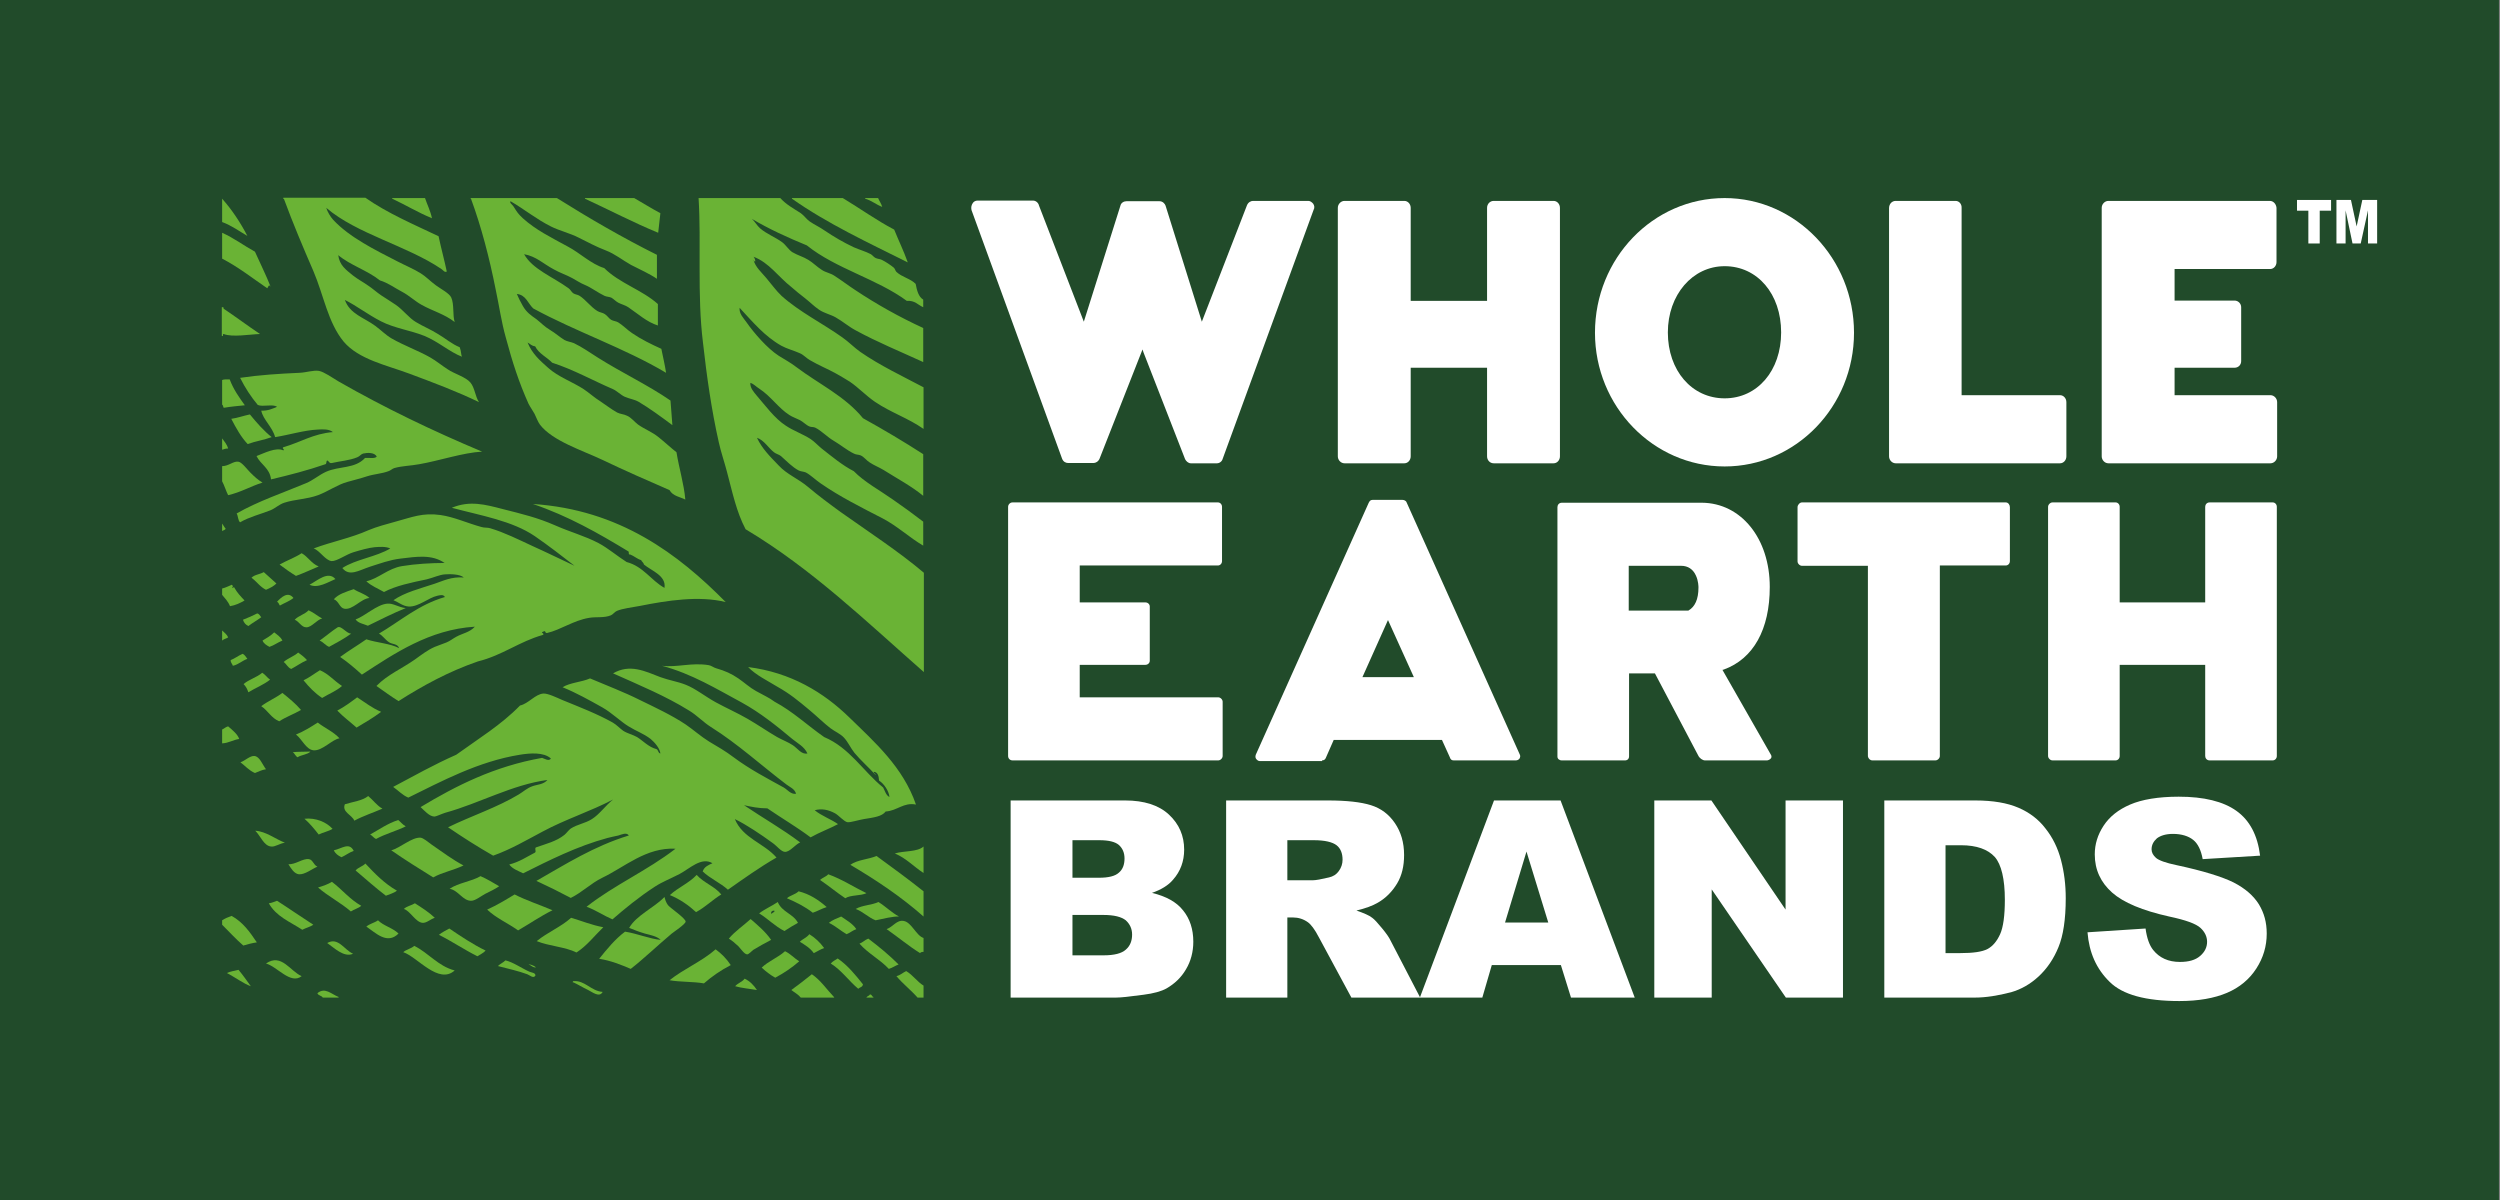 <svg version="1.2" baseProfile="tiny-ps" xmlns="http://www.w3.org/2000/svg" viewBox="0 0 1577 757" width="1577" height="757">
	<rect x="0" y="0" width="1577" height="757" fill="#808080" stroke="none"/>
	<title>header-logo-svg</title>
	<style>
		tspan { white-space:pre }
		.shp0 { fill: #214b2a } 
		.shp1 { fill: #ffffff } 
		.shp2 { fill: #6ab335 } 
	</style>
	<path id="Layer" class="shp0" d="M1576.33 0L0 0L0 757L1576.33 757L1576.33 0Z" />
	<path id="Layer" fill-rule="evenodd" class="shp1" d="M982.43 477.28L982.43 319.91C982.43 318.52 983.42 317.12 985.21 317.12L1073.58 317.12C1098.26 317.32 1116.37 339.61 1116.37 370.24C1116.37 397.1 1106.02 415.6 1087.31 422.37L1086.52 422.57L1116.97 475.88C1117.57 476.68 1117.57 477.68 1117.17 478.27C1116.57 479.07 1115.38 479.67 1114.58 479.67L1075.57 479.67C1073.98 479.67 1071.99 478.27 1071.19 476.48L1043.92 424.76L1027.61 424.76L1027.61 477.08C1027.61 478.67 1026.61 479.67 1025.01 479.67L985.21 479.67C983.62 479.67 982.43 478.67 982.43 477.28ZM1027.4 356.91L1027.4 385.16L1065.02 385.16C1069.2 382.78 1071.39 378 1071.39 370.64C1071.39 370.64 1071.39 370.64 1071.39 370.44C1071.39 370.24 1071.39 366.46 1069.79 363.08C1068 359.1 1064.82 356.91 1060.45 356.91L1027.4 356.91Z" />
	<path id="Layer" fill-rule="evenodd" class="shp1" d="M833.95 480.06L794.54 480.06C793.74 480.06 792.95 479.47 792.35 478.67C791.95 478.07 791.75 477.28 792.15 476.08L863.4 317.12C864 315.93 864.6 315.33 865.79 315.33L884.7 315.33C885.5 315.33 886.89 315.73 887.29 316.92L958.74 476.08C959.14 476.88 958.94 477.68 958.54 478.47C957.94 479.27 957.15 479.66 956.15 479.66L916.94 479.66C915.75 479.66 914.95 479.07 914.55 477.68L909.58 466.73L841.31 466.73L836.33 478.07C835.94 479.07 835.14 479.66 833.95 479.66L833.95 480.06ZM859.42 427.14L891.86 427.14L875.54 391.13L859.42 427.14Z" />
	<path id="Layer" class="shp1" d="M828.37 128.52C827.58 127.53 826.38 126.73 825.39 126.73L790.36 126.73C789.16 126.73 787.37 127.53 786.58 129.51L758.12 202.93L735.23 129.71C734.83 128.52 733.44 126.93 731.44 126.93L710.55 126.93C708.95 126.93 707.16 127.92 706.77 129.71L683.68 202.93L655.41 129.71C655.02 127.92 653.42 126.53 651.63 126.53L616.6 126.53C615.41 126.53 614.21 127.13 613.62 128.12C612.82 129.32 612.42 130.71 612.82 132.5L669.94 289.27C670.74 291.46 672.53 292.06 673.73 292.06L689.85 292.06C691.04 292.06 692.83 291.26 693.63 289.27L720.7 220.43L721.29 222.22L747.57 289.67C748.16 290.86 749.56 292.25 751.15 292.25L767.67 292.25C769.26 292.25 770.85 291.06 771.25 289.47L828.57 132.5C829.37 131.11 829.17 129.71 828.37 128.52Z" />
	<path id="Layer" class="shp1" d="M980.04 292.25C982.22 292.25 984.01 290.26 984.01 287.88L984.01 131.11C984.01 128.72 982.22 126.73 980.04 126.73L942.22 126.73C939.83 126.73 938.04 128.72 938.04 131.11L938.04 189.8L889.87 189.8L889.87 131.11C889.87 128.72 888.08 126.73 885.89 126.73L848.08 126.73C845.89 126.73 843.9 128.72 843.9 131.11L843.9 287.88C843.9 290.26 845.89 292.25 848.08 292.25L885.89 292.25C888.08 292.25 889.87 290.26 889.87 287.88L889.87 231.97L938.04 231.97L938.04 287.88C938.04 290.26 939.83 292.25 942.22 292.25L980.04 292.25L980.04 292.25Z" />
	<path id="Layer" fill-rule="evenodd" class="shp1" d="M1006.11 209.89C1006.11 162.94 1042.73 124.94 1087.91 124.94C1132.89 124.94 1169.51 163.14 1169.51 209.89C1169.51 256.44 1132.89 294.24 1087.91 294.24C1042.73 294.24 1006.11 256.25 1006.11 209.89ZM1052.08 209.69C1052.08 233.76 1067.21 251.27 1087.91 251.27C1108.6 251.27 1123.54 233.76 1123.54 209.69C1123.54 185.42 1108.6 167.91 1087.91 167.91C1067.61 167.91 1052.08 186.02 1052.08 209.69Z" />
	<path id="Layer" class="shp1" d="M638.7 479.66L768.46 479.66C769.86 479.66 771.25 478.27 771.25 476.88L771.25 442.66C771.25 441.27 769.86 439.87 768.46 439.87L681.09 439.87L681.09 419.38L722.49 419.38C724.08 419.38 725.28 418.19 725.28 416.8L725.28 382.58C725.28 381.18 724.08 379.99 722.49 379.99L681.09 379.99L681.09 356.71L768.27 356.71C769.66 356.71 770.85 355.52 770.85 353.93L770.85 319.71C770.85 318.12 769.66 316.92 768.27 316.92L638.7 316.92C637.1 316.92 635.91 318.32 635.91 319.71L635.91 476.88C635.91 478.47 637.1 479.66 638.7 479.66Z" />
	<path id="Layer" class="shp1" d="M1181.06 479.66L1220.87 479.66C1222.26 479.66 1223.65 478.27 1223.65 476.88L1223.65 356.71L1265.24 356.71C1266.64 356.71 1267.84 355.52 1267.84 353.93L1267.84 319.91C1267.84 318.52 1266.84 316.92 1265.24 316.92L1136.67 316.92C1135.28 316.92 1133.89 318.52 1133.89 319.91L1133.89 354.13C1133.89 355.52 1135.28 356.91 1136.67 356.91L1178.27 356.91L1178.27 477.08C1178.47 478.47 1179.67 479.66 1181.06 479.66Z" />
	<path id="Layer" class="shp1" d="M1233.61 126.73L1195.78 126.73C1193.4 126.73 1191.61 128.72 1191.61 131.3L1191.61 287.88C1191.61 290.26 1193.6 292.25 1195.78 292.25L1299.48 292.25C1301.68 292.25 1303.47 290.26 1303.47 287.88L1303.47 253.66C1303.47 251.27 1301.68 249.28 1299.48 249.28L1237.38 249.28L1237.38 131.3C1237.58 128.72 1235.79 126.73 1233.61 126.73Z" />
	<path id="Layer" class="shp1" d="M1393.83 479.66L1433.63 479.66C1435.03 479.66 1436.22 478.47 1436.22 476.88L1436.22 319.71C1436.22 318.12 1435.03 316.92 1433.63 316.92L1393.83 316.92C1392.03 316.92 1391.04 318.32 1391.04 319.71L1391.04 379.99L1337.1 379.99L1337.1 319.71C1337.1 318.12 1335.91 316.92 1334.51 316.92L1294.71 316.92C1293.31 316.92 1291.92 318.32 1291.92 319.71L1291.92 476.88C1291.92 478.27 1293.31 479.66 1294.71 479.66L1334.51 479.66C1335.91 479.66 1337.1 478.47 1337.1 476.88L1337.1 419.38L1391.04 419.38L1391.04 476.88C1391.04 478.27 1392.03 479.66 1393.83 479.66Z" />
	<path id="Layer" class="shp1" d="M1431.84 126.73L1329.94 126.73C1327.74 126.73 1325.76 128.72 1325.76 131.11L1325.76 287.88C1325.76 290.26 1327.74 292.25 1329.94 292.25L1432.24 292.25C1434.43 292.25 1436.42 290.26 1436.42 287.88L1436.42 253.66C1436.42 251.27 1434.43 249.28 1432.24 249.28L1371.73 249.28L1371.73 231.97L1409.55 231.97C1411.94 231.97 1413.73 230.18 1413.73 227.79L1413.73 193.77C1413.73 191.59 1411.94 189.6 1409.55 189.6L1371.73 189.6L1371.73 169.7L1432.04 169.7C1434.23 169.7 1436.02 167.71 1436.02 165.32L1436.02 131.11C1435.82 128.72 1434.03 126.73 1431.84 126.73Z" />
	<path id="Layer" fill-rule="evenodd" class="shp2" d="M296.76 241.33C293.77 237.74 286.41 235.75 282.43 232.97C278.65 230.58 275.46 227.8 271.28 225.41C263.92 221.23 254.56 217.85 247 213.47C243.22 211.28 240.23 208.1 236.65 205.51C229.68 200.34 220.73 198.15 217.54 189.2C225.11 192.98 231.87 198.35 240.43 202.73C248.99 207.11 258.74 208.3 267.7 211.88C276.46 215.46 283.62 222.03 291.38 225.01C290.79 223.82 290.99 221.63 289.99 219.04C285.01 217.05 281.03 213.47 276.26 210.69C271.88 207.9 266.9 205.91 262.32 203.13C257.95 200.54 254.36 195.57 249.79 192.38C246.6 190.19 243.62 188.4 240.63 186.42C237.64 184.43 234.86 181.84 232.07 180.05C228.69 177.66 226.1 176.47 222.52 173.68C218.14 170.1 214.16 167.32 213.36 160.95C220.93 167.32 231.67 170.5 239.64 176.87C244.81 178.46 248.99 181.64 253.57 184.03C258.15 186.42 261.73 190 266.11 192.38C272.87 196.16 280.44 198.15 286.81 203.13C285.41 198.75 286.61 191.99 284.62 187.61C283.42 185.02 278.05 182.24 275.06 180.05C271.48 177.46 268.49 174.28 265.51 172.49C261.13 169.7 255.76 167.52 250.78 164.93C236.85 157.77 220.53 149.81 210.18 138.67C208.39 136.68 206.6 133.69 205.8 131.11C225.11 147.62 256.75 154.98 278.45 169.7C279.44 170.3 280.44 172.09 281.83 171.29C280.24 163.73 278.25 156.57 276.65 149.01C260.73 141.45 244.41 134.49 230.48 124.74L178.73 124.74C178.73 124.94 178.73 125.34 178.73 125.54C178.93 125.54 178.93 125.54 179.13 125.54C184.7 140.66 191.07 155.78 197.64 170.9C204.21 186.22 206.79 203.33 216.75 215.46C226.3 226.8 244.01 230.38 258.34 235.75C274.27 241.72 288.2 246.9 302.13 253.66C299.74 250.08 299.54 244.71 296.76 241.33Z" />
	<path id="Layer" fill-rule="evenodd" class="shp2" d="M247.4 124.94C254.36 124.94 261.13 124.94 268.1 124.94C269.49 129.12 271.48 132.9 272.48 137.67C263.72 134.09 255.96 129.32 247.4 125.34C247.4 125.14 247.4 124.94 247.4 124.94Z" />
	<path id="Layer" fill-rule="evenodd" class="shp2" d="M369 124.94C379.35 124.94 389.7 124.94 400.05 124.94C405.63 128.12 411 131.51 416.57 134.49C416.18 138.67 415.58 142.65 415.18 146.83C399.26 140.26 384.53 132.5 369 125.34C369 125.14 369 124.94 369 124.94Z" />
	<path id="Layer" fill-rule="evenodd" class="shp2" d="M440.66 124.94C457.78 124.94 475.09 124.94 492.21 124.94C495.99 129.12 500.57 131.51 505.15 134.49C507.14 135.88 508.73 138.27 510.72 139.66C513.51 141.65 517.09 143.24 519.87 145.23C526.04 149.41 532.21 152.99 538.58 155.98C542.17 157.57 545.95 158.56 549.33 160.35C550.33 160.95 551.12 162.14 552.32 162.74C553.51 163.34 555.1 163.34 556.3 163.94C558.69 165.13 561.67 167.12 563.66 168.71C564.66 169.51 564.66 170.7 565.45 171.5C569.04 174.88 574.21 175.67 577.59 179.06C578.39 183.23 579.39 187.21 582.37 189C582.37 190.59 582.37 192.19 582.37 193.78C578.99 192.38 577.2 189.4 572.02 189.8C553.11 175.87 527.24 169.51 508.93 154.78C496.79 149.81 485.04 144.44 474.3 138.07C476.09 139.66 477.48 142.25 479.47 144.04C483.65 147.62 489.03 149.61 493.4 152.79C495.79 154.58 497.58 157.77 499.97 159.16C503.36 161.15 506.74 161.95 509.92 163.94C512.91 165.73 515.3 168.31 518.48 170.3C520.87 171.89 523.86 172.29 526.24 173.88C530.62 176.67 535 180.05 539.58 183.03C552.72 191.79 567.24 199.95 582.37 206.91C582.37 214.07 582.37 221.23 582.37 228.39C567.64 221.63 553.51 215.86 539.98 208.5C535.4 206.11 531.62 202.73 527.04 200.14C523.86 198.35 519.87 197.56 516.69 195.37C513.7 193.38 510.72 190.4 507.93 188.21C504.75 185.82 501.96 183.43 499.18 181.05C491.02 174.68 485.04 165.53 475.29 161.95C476.49 162.94 477.08 166.92 475.29 163.94C476.49 168.51 480.47 171.89 483.45 175.47C486.64 179.25 489.62 183.43 493 186.62C504.55 196.96 518.88 203.92 531.42 212.88C535.4 215.66 538.78 219.24 542.76 222.03C555.1 230.58 569.04 237.15 582.57 244.31C582.57 253.06 582.57 261.82 582.57 270.57C573.02 263.81 561.87 260.23 551.92 253.46C546.35 249.68 541.57 244.51 536 240.73C533.21 238.94 530.03 237.15 527.24 235.56C521.86 232.57 516.69 230.58 510.92 227.2C508.73 226.01 506.94 223.82 504.55 222.82C500.57 221.03 496.39 220.04 492.81 218.05C482.26 212.08 474.89 203.13 466.53 194.17C466.14 197.96 469.12 200.74 470.91 203.33C475.49 209.89 483.85 219.64 491.21 224.42C495 226.8 498.78 228.79 502.36 231.58C516.29 242.12 533.01 249.88 544.36 263.81C557.29 270.97 570.03 278.53 582.37 286.49C582.37 295.24 582.37 304 582.37 312.75C574.81 306.58 565.85 301.81 557.29 296.43C554.31 294.64 551.12 293.45 548.53 291.66C546.54 290.47 545.15 288.28 542.96 287.28C541.57 286.69 539.98 286.89 538.58 286.09C534.4 284.1 530.42 280.72 526.04 278.13C521.86 275.74 518.28 271.77 514.3 269.78C513.11 269.18 511.91 269.58 510.52 268.98C508.53 268.18 506.54 266 504.55 265C502.16 263.81 499.77 263.01 497.98 261.82C491.02 257.44 486.44 250.08 478.87 245.11C476.88 243.91 475.49 242.12 473.3 241.52C473.1 244.71 475.49 247.29 477.28 249.48C482.66 255.65 488.63 264.01 495.79 268.58C500.57 271.77 506.34 273.75 511.32 276.94C513.7 278.53 516.09 281.12 518.28 282.91C524.65 287.88 531.22 293.45 538.58 297.23C545.15 304 555.1 309.37 563.26 315.14C569.83 319.71 576.2 324.29 582.37 329.06C582.37 334.04 582.37 339.21 582.37 344.18C573.81 339.21 566.05 331.85 556.89 327.07C543.76 320.31 529.43 313.15 517.49 304.79C514.3 302.6 511.32 299.62 508.33 298.03C506.94 297.43 505.15 297.43 503.95 296.83C499.97 294.84 495.99 290.67 492.61 287.68C491.41 286.69 489.42 286.29 488.23 285.29C484.65 282.51 482.06 277.73 477.48 276.14C480.67 282.91 485.44 287.68 491.21 293.65C496.59 299.42 503.36 301.81 509.72 307.18C516.09 312.55 523.26 317.92 530.42 323.09C547.54 335.23 567.05 347.96 582.77 361.29C582.77 382.18 582.77 403.07 582.77 423.96C546.74 392.33 512.31 358.91 470.32 333.84C464.54 322.9 461.96 310.36 458.57 297.63C456.98 291.46 454.79 285.29 453.4 278.93C448.82 258.63 445.83 237.55 443.45 216.26C439.66 185.82 442.45 152.99 440.66 124.94Z" />
	<path id="Layer" fill-rule="evenodd" class="shp2" d="M499.57 124.94C510.32 124.94 520.87 124.94 531.62 124.94C542.56 131.51 552.71 138.87 564.06 144.84C566.85 151.8 570.03 158.17 572.62 165.53C547.54 152.99 521.86 141.06 499.57 125.34C499.57 125.14 499.57 124.94 499.57 124.94Z" />
	<path id="Layer" fill-rule="evenodd" class="shp2" d="M545.75 124.94C548.53 124.94 551.12 124.94 553.91 124.94C554.7 126.93 555.9 128.32 556.5 130.51C552.71 129.12 549.93 126.53 545.75 125.34C545.75 125.14 545.75 124.94 545.75 124.94Z" />
	<path id="Layer" fill-rule="evenodd" class="shp2" d="M140.12 125.34C146.29 132.3 151.47 140.06 156.04 148.81C150.87 145.83 146.09 142.25 140.12 140.06C140.12 135.09 140.12 130.11 140.12 125.34Z" />
	<path id="Layer" fill-rule="evenodd" class="shp2" d="M141.12 194.77C140.92 194.37 140.92 194.17 140.92 193.78C140.52 193.78 140.32 193.78 139.92 193.78L139.92 211.88C141.32 212.48 140.12 210.49 141.12 210.69C146.49 212.88 157.64 210.89 164 210.69C156.24 205.51 148.88 199.94 141.12 194.77Z" />
	<path id="Layer" fill-rule="evenodd" class="shp2" d="M304.12 284.89C292.18 285.49 277.05 290.66 264.32 292.85C258.94 293.85 253.77 293.85 248.79 295.24C247.4 295.64 246.4 296.83 245.01 297.23C240.83 298.82 236.05 299.02 231.67 300.41C227.49 301.8 223.31 302.8 219.14 303.99C213.16 305.58 206.99 309.96 200.63 312.35C193.66 314.94 185.9 314.94 179.33 317.12C176.14 318.12 173.56 320.7 170.57 321.9C164 324.48 157.24 326.08 151.46 329.46C150.07 328.46 150.27 325.48 149.28 323.89C162.81 316.13 178.33 310.96 193.06 304.79C197.44 303 201.22 299.62 205.6 297.63C213.96 293.85 223.91 295.84 230.28 288.87C232.87 288.67 236.25 289.47 237.64 288.08C236.45 285.29 231.67 285.49 229.09 286.09C227.69 286.49 226.9 287.88 225.31 288.47C220.53 290.46 214.56 290.86 209.38 292.06C207.59 292.45 207.59 290.86 206.4 290.46C205.6 290.86 206.2 292.65 205.2 292.85C194.26 296.63 182.71 299.62 170.97 302.4C170.17 295.24 164.4 293.05 161.81 287.68C166.59 285.89 174.15 281.91 178.73 284.1C179.93 283.5 177.54 282.9 178.73 282.11C189.28 279.12 197.64 273.55 209.98 272.56C207.59 270.57 203.61 270.77 200.43 270.97C191.87 271.36 182.31 274.35 173.56 275.74C171.77 269.18 165.99 264.8 164.8 259.03C168.98 259.23 171.77 257.84 174.75 256.64C172.16 254.65 165.79 256.84 162.61 255.45C158.43 250.48 154.65 244.71 151.46 238.34C163.61 236.55 175.75 235.75 189.08 235.16C193.26 234.96 197.84 233.37 201.22 233.96C204.41 234.56 209.78 238.34 213.76 240.73C242.62 257.24 273.27 271.96 304.12 284.89Z" />
	<path id="Layer" fill-rule="evenodd" class="shp2" d="M140.12 255.25C140.12 250.08 140.12 244.91 140.12 239.73C141.32 239.14 143.31 239.34 144.9 239.34C147.29 245.7 150.87 250.68 154.45 255.65C150.27 256.05 145.89 256.45 141.12 257.24C140.72 256.64 140.72 255.45 140.12 255.25Z" />
	<path id="Layer" fill-rule="evenodd" class="shp2" d="M171.37 275.74C166.59 277.53 161.02 278.33 156.24 280.12C152.06 275.74 148.88 269.97 145.89 264.2C150.07 263.61 153.66 262.22 157.64 261.42C162.02 266.79 166.39 271.76 171.37 275.74Z" />
	<path id="Layer" fill-rule="evenodd" class="shp2" d="M140.12 276.54C141.51 278.53 143.11 280.12 143.9 282.91C142.31 282.91 141.32 283.3 140.12 283.7C140.12 281.31 140.12 278.93 140.12 276.54Z" />
	<path id="Layer" fill-rule="evenodd" class="shp2" d="M140.12 303.59C140.12 300.41 140.12 297.23 140.12 294.05C144.3 294.05 147.29 290.66 150.47 291.26C152.66 291.66 155.85 296.04 157.84 298.02C160.62 300.81 162.81 302.8 165.6 304.39C158.04 306.78 151.87 310.56 143.9 312.35C142.51 309.56 141.51 306.18 140.12 303.59Z" />
	<path id="Layer" fill-rule="evenodd" class="shp2" d="M140.12 330.26C140.92 331.25 141.51 332.64 142.31 333.44C142.11 334.43 140.72 334.43 140.12 335.03C140.12 333.44 140.12 331.85 140.12 330.26Z" />
	<path id="Layer" fill-rule="evenodd" class="shp2" d="M201.03 357.31C196.25 359.3 191.67 361.49 186.7 363.28C183.11 361.09 179.73 358.7 176.35 356.12C180.93 353.53 186.1 351.74 190.28 348.96C194.26 351.14 196.45 355.52 201.03 357.31Z" />
	<path id="Layer" fill-rule="evenodd" class="shp2" d="M174.36 368.06C172.56 369.85 170.18 371.04 167.79 372.03C164.01 370.24 161.82 366.66 158.63 364.47C160.42 362.48 164.01 362.29 166.39 360.89C168.98 363.08 171.57 365.67 174.36 368.06Z" />
	<path id="Layer" fill-rule="evenodd" class="shp2" d="M211.57 365.27C207.2 367.06 200.43 371.44 195.25 368.85C200.23 366.26 207 359.9 211.57 365.27Z" />
	<path id="Layer" fill-rule="evenodd" class="shp2" d="M140.12 375.22C140.12 373.82 140.12 372.63 140.12 371.24C142.51 370.64 144.3 369.65 146.29 368.85C147.09 369.85 147.09 369.85 146.29 370.84C147.09 370.84 147.09 370.44 147.68 370.44C149.48 373.82 151.87 376.21 154.25 378.8C151.47 380.39 148.68 381.78 145.1 382.38C143.9 379.4 141.91 377.41 140.12 375.22Z" />
	<path id="Layer" fill-rule="evenodd" class="shp2" d="M233.07 377.21C227.69 377.6 222.52 384.97 217.14 383.97C214.16 383.37 213.76 379.2 210.58 378C213.56 374.62 218.54 373.23 223.12 371.64C226.1 373.62 230.28 374.62 233.07 377.21Z" />
	<path id="Layer" fill-rule="evenodd" class="shp2" d="M185.1 377.21C182.71 379.2 179.33 380.39 176.54 381.98C175.95 381.19 175.75 379.99 174.75 379.59C177.54 376.61 181.72 372.83 185.1 377.21Z" />
	<path id="Layer" fill-rule="evenodd" class="shp2" d="M203.21 390.14C199.83 390.93 196.64 395.71 193.26 395.71C190.08 395.71 188.88 392.13 185.9 390.93C188.28 388.35 192.27 387.55 194.65 384.97C197.84 386.36 200.23 388.55 203.21 390.14Z" />
	<path id="Layer" fill-rule="evenodd" class="shp2" d="M162.21 386.96C163.61 387.15 164 388.55 164.8 389.34C162.21 391.33 159.23 392.92 156.64 394.91C155.05 394.12 153.85 392.92 153.26 390.93C156.44 389.74 159.43 388.35 162.21 386.96Z" />
	<path id="Layer" fill-rule="evenodd" class="shp2" d="M221.53 399.69C217.15 402.87 212.37 405.46 207.59 408.04C205.21 407.05 204.01 405.06 201.62 404.07C204.81 401.88 209.78 397.7 212.97 395.71C215.36 394.52 218.54 399.69 221.53 399.69Z" />
	<path id="Layer" fill-rule="evenodd" class="shp2" d="M140.12 397.7C141.51 399.09 143.11 400.09 143.9 402.08C142.71 402.87 141.12 403.07 140.12 404.07C140.12 402.08 140.12 399.89 140.12 397.7Z" />
	<path id="Layer" fill-rule="evenodd" class="shp2" d="M178.14 404.07C175.15 405.26 172.96 407.05 169.98 408.04C168.18 407.05 166.39 406.05 165.6 404.07C168.18 402.47 170.77 401.08 172.96 398.89C174.95 400.48 176.94 401.68 178.14 404.07Z" />
	<path id="Layer" fill-rule="evenodd" class="shp2" d="M193.66 416.4C190.08 417.99 187.09 420.18 183.71 421.97C181.52 421.18 180.72 418.79 178.93 417.59C181.52 415.21 185.5 414.01 188.09 411.63C190.08 413.02 192.07 414.61 193.66 416.4Z" />
	<path id="Layer" fill-rule="evenodd" class="shp2" d="M153.06 412.42C154.45 413.02 155.05 414.41 156.04 415.6C152.66 416.8 150.47 419.19 146.89 419.98C146.49 418.59 145.49 418.19 145.49 416.4C148.08 415.41 150.27 413.62 153.06 412.42Z" />
	<path id="Layer" fill-rule="evenodd" class="shp2" d="M215.75 432.71C212.17 435.9 207.39 437.69 203.21 440.27C198.63 437.29 194.85 433.31 191.47 429.13C195.25 427.34 198.24 424.95 201.82 422.77C207.39 425.15 210.78 429.53 215.75 432.71Z" />
	<path id="Layer" fill-rule="evenodd" class="shp2" d="M170.37 428.73C166.39 431.92 161.22 433.91 156.64 436.69C156.04 434.7 155.05 432.91 153.66 431.52C157.04 428.54 162.01 427.34 165.4 424.36C167.39 425.55 168.58 427.54 170.37 428.73Z" />
	<path id="Layer" fill-rule="evenodd" class="shp2" d="M189.88 447.83C185.5 450.42 180.33 452.21 176.15 455C171.17 453.01 168.98 448.23 164.8 445.45C168.98 442.26 173.96 440.27 178.14 437.09C182.32 440.47 186.5 443.85 189.88 447.83Z" />
	<path id="Layer" fill-rule="evenodd" class="shp2" d="M240.43 449.03C235.65 452.61 230.28 455.79 224.91 458.97C220.93 455.39 216.55 452.21 212.76 448.23C217.34 445.84 221.32 442.86 225.3 439.88C230.28 443.06 234.66 446.64 240.43 449.03Z" />
	<path id="Layer" fill-rule="evenodd" class="shp2" d="M214.16 465.74C209.58 466.34 203.41 473.7 197.84 473.3C193.06 472.9 190.47 466.14 186.69 463.35C191.67 461.36 196.05 458.58 200.43 455.79C205 459.37 210.38 461.56 214.16 465.74Z" />
	<path id="Layer" fill-rule="evenodd" class="shp2" d="M140.12 468.92C140.12 465.94 140.12 463.15 140.12 460.17C141.51 459.57 142.31 458.58 143.9 458.18C146.49 460.37 150.07 463.35 150.87 466.14C146.89 466.73 144.3 468.72 140.12 468.92Z" />
	<path id="Layer" fill-rule="evenodd" class="shp2" d="M184.71 474.49C187.89 474.09 191.67 474.29 195.85 474.09C193.86 476.08 190.08 476.08 187.69 477.68C186.3 476.88 185.9 475.29 184.71 474.49Z" />
	<path id="Layer" fill-rule="evenodd" class="shp2" d="M167.78 485.24C165 485.63 163.01 486.83 160.82 487.62C157.04 486.03 154.65 483.05 151.66 480.86C154.65 479.86 157.63 476.68 160.42 476.88C163.8 477.08 165.6 482.45 167.78 485.24Z" />
	<path id="Layer" fill-rule="evenodd" class="shp2" d="M241.23 510.1C235.26 512.69 229.09 514.68 223.52 517.67C221.92 513.89 215.55 512.29 217.54 507.32C222.72 505.73 228.49 505.13 232.27 502.15C235.46 504.73 237.65 508.12 241.23 510.1Z" />
	<path id="Layer" fill-rule="evenodd" class="shp2" d="M192.07 516.47C199.23 515.68 206 518.66 209.78 522.84C207.19 524.43 203.81 525.03 201.02 526.42C198.24 522.84 195.45 519.46 192.07 516.47Z" />
	<path id="Layer" fill-rule="evenodd" class="shp2" d="M255.96 521.25C249.99 524.23 243.02 526.02 237.25 529.2C235.66 528.61 235.06 527.21 233.47 526.42C239.24 523.24 244.41 519.46 251.18 517.27C252.77 518.46 253.97 520.25 255.96 521.25Z" />
	<path id="Layer" fill-rule="evenodd" class="shp2" d="M161.02 524.03C167.78 524.43 173.56 529.2 179.73 531.59C176.34 531.99 173.56 534.38 170.97 533.98C166.39 533.58 164.2 527.02 161.02 524.03Z" />
	<path id="Layer" fill-rule="evenodd" class="shp2" d="M292.38 545.91C286.41 548.9 278.85 550.29 273.27 553.47C264.32 547.9 255.36 542.33 246.8 536.37C252.38 534.97 259.74 528.01 265.31 528.41C267.1 528.61 270.09 531.19 272.28 532.78C278.65 537.16 285.81 542.53 292.38 545.91Z" />
	<path id="Layer" fill-rule="evenodd" class="shp2" d="M223.12 536.76C220.13 537.76 218.14 539.55 215.35 540.74C213.36 539.75 211.57 538.55 210.58 536.37C215.55 535.37 220.33 530.99 223.12 536.76Z" />
	<path id="Layer" fill-rule="evenodd" class="shp2" d="M582.57 533.98C582.57 539.55 582.57 545.12 582.57 550.69C576.4 546.71 571.62 541.34 564.46 538.36C570.23 536.57 578.59 537.56 582.57 533.98Z" />
	<path id="Layer" fill-rule="evenodd" class="shp2" d="M582.57 562.23C582.57 567.6 582.57 572.77 582.57 578.15C568.63 565.81 552.91 555.27 536.39 545.52C540.77 542.33 547.73 542.14 552.91 539.95C563.06 547.31 573.01 554.67 582.57 562.23Z" />
	<path id="Layer" fill-rule="evenodd" class="shp2" d="M200.23 546.71C197.04 547.91 192.27 551.88 188.48 551.49C185.5 551.09 183.51 547.71 181.92 545.12C186.29 545.52 191.07 541.34 194.85 541.94C197.44 542.33 197.64 545.52 200.23 546.71Z" />
	<path id="Layer" fill-rule="evenodd" class="shp2" d="M250.38 561.83C248.39 563.42 245.81 564.02 243.42 565.02C236.85 560.04 230.68 554.47 224.31 549.1C225.9 547.11 228.89 546.51 230.48 544.72C236.45 551.09 242.62 557.45 250.38 561.83Z" />
	<path id="Layer" fill-rule="evenodd" class="shp2" d="M546.54 563.42C542.76 565.21 536.59 564.42 533.21 566.61C527.83 563.03 522.86 558.85 517.28 555.07C518.68 553.68 521.06 553.08 522.46 551.49C531.22 554.67 538.38 559.44 546.54 563.42Z" />
	<path id="Layer" fill-rule="evenodd" class="shp2" d="M454.99 564.22C449.41 567.6 445.04 572.18 439.06 575.36C434.29 570.98 428.91 567.2 422.55 564.62C427.72 559.84 434.69 557.06 439.46 551.88C443.84 556.86 450.81 559.05 454.99 564.22Z" />
	<path id="Layer" fill-rule="evenodd" class="shp2" d="M314.87 559.05C312.28 560.84 309.29 562.23 306.11 563.82C303.52 565.21 299.74 568.2 297.35 568.2C291.98 568.4 289.19 561.63 283.62 560.64C289.19 556.86 297.35 556.06 303.12 552.68C307.3 554.47 311.09 556.86 314.87 559.05Z" />
	<path id="Layer" fill-rule="evenodd" class="shp2" d="M227.89 571.38C226.1 572.97 223.32 573.57 221.33 574.96C214.96 569.39 207 565.41 200.63 559.84C203.81 558.85 206.8 557.85 209.38 556.26C215.75 561.04 220.73 567.4 227.89 571.38Z" />
	<path id="Layer" fill-rule="evenodd" class="shp2" d="M521.47 572.18C518.28 573.17 515.7 574.76 512.71 575.76C507.93 571.98 502.36 569.19 496.39 566.61C498.38 564.82 501.76 564.22 503.75 562.23C510.92 564.02 516.49 567.8 521.47 572.18Z" />
	<path id="Layer" fill-rule="evenodd" class="shp2" d="M348.51 574.17C340.94 577.95 333.98 582.72 326.81 586.9C320.44 582.32 312.88 579.14 307.31 573.77C313.48 570.98 319.05 567.6 324.62 564.22C331.99 568 340.55 570.78 348.51 574.17Z" />
	<path id="Layer" fill-rule="evenodd" class="shp2" d="M419.16 565.81C419.56 567.2 419.96 569.39 421.75 571.38C422.94 572.77 432.5 579.34 432.5 581.33C432.5 582.92 424.93 587.89 423.74 588.89C415.18 596.05 405.83 605 397.87 611.17C391.7 608.58 385.53 606 377.96 604.8C382.94 598.64 387.91 592.47 394.28 587.69C402.05 588.89 409.81 592.27 416.77 592.87C414.19 590.48 410.4 589.88 406.82 588.89C403.24 587.89 399.86 586.5 396.87 585.31C401.45 577.35 412.39 572.77 419.16 565.81Z" />
	<path id="Layer" fill-rule="evenodd" class="shp2" d="M197.64 583.32C195.65 584.71 192.87 585.31 190.68 586.5C183.11 581.53 174.16 578.14 169.58 569.79C171.57 569.59 172.96 568.79 174.75 568.2C182.52 573.17 189.88 578.34 197.64 583.32Z" />
	<path id="Layer" fill-rule="evenodd" class="shp2" d="M503.35 582.12C500.37 583.72 497.58 585.51 494.8 587.3C488.83 584.31 484.45 579.54 478.87 576.16C482.46 573.37 486.84 571.58 490.62 568.99C493.2 575.36 500.37 576.35 503.35 582.12ZM486.84 576.55C487.03 575.56 488.43 575.76 488.63 574.56C487.23 573.97 485.64 575.56 486.84 576.55Z" />
	<path id="Layer" fill-rule="evenodd" class="shp2" d="M567.05 578.14C563.46 577.95 557.1 579.54 552.32 580.53C547.74 578.74 544.56 575.16 539.78 573.37C543.76 570.98 549.93 570.98 554.11 568.99C558.69 571.78 562.27 575.56 567.05 578.14Z" />
	<path id="Layer" fill-rule="evenodd" class="shp2" d="M274.27 578.94C271.28 579.94 269.09 582.32 266.51 582.12C262.13 581.73 258.74 574.56 254.76 573.37C256.55 571.58 259.54 571.18 261.73 569.79C266.11 572.58 270.49 575.36 274.27 578.94Z" />
	<path id="Layer" fill-rule="evenodd" class="shp2" d="M140.12 583.32C140.12 582.32 140.12 581.53 140.12 580.53C141.91 579.34 143.9 578.54 146.09 577.75C153.06 581.53 157.64 587.89 162.01 594.46C159.03 594.86 156.24 595.65 153.46 596.45C148.68 592.27 144.5 587.69 140.12 583.32Z" />
	<path id="Layer" fill-rule="evenodd" class="shp2" d="M540.18 586.1C537.79 586.9 536.2 588.49 534.01 589.29C530.22 587.1 527.04 584.11 522.86 582.12C525.05 580.33 527.84 579.34 530.62 578.14C534.01 580.53 537.79 582.52 540.18 586.1Z" />
	<path id="Layer" fill-rule="evenodd" class="shp2" d="M380.55 584.91C374.98 590.28 370.2 596.65 363.63 600.83C356.47 597.24 346.32 596.85 338.56 593.66C345.32 588.09 353.88 584.71 360.25 578.94C367.02 580.93 373.19 583.52 380.55 584.91Z" />
	<path id="Layer" fill-rule="evenodd" class="shp2" d="M486.43 592.87C482.85 594.66 478.07 597.44 475.09 599.23C474.29 599.83 472.3 602.02 471.31 602.02C469.51 602.02 466.93 598.04 465.73 596.85C463.54 594.86 461.95 593.46 459.76 592.07C463.74 587.3 468.92 583.92 473.5 579.74C478.07 583.72 482.85 587.69 486.43 592.87Z" />
	<path id="Layer" fill-rule="evenodd" class="shp2" d="M251.38 588.89C244.22 596.05 237.05 588.49 231.08 584.51C233.07 582.72 236.26 582.12 238.44 580.53C242.03 584.11 247.8 585.31 251.38 588.89Z" />
	<path id="Layer" fill-rule="evenodd" class="shp2" d="M582.57 591.67C582.57 594.66 582.57 597.44 582.57 600.43C581.57 600.43 580.78 600.63 580.38 601.22C573.01 596.65 566.45 591.08 559.28 586.1C563.26 584.71 565.65 580.14 570.03 580.93C575.01 581.73 577.99 590.28 582.57 591.67Z" />
	<path id="Layer" fill-rule="evenodd" class="shp2" d="M306.32 599.63C304.92 601.22 302.93 602.02 301.14 603.21C292.78 599.03 285.22 593.86 276.86 589.68C278.85 588.09 281.24 586.9 283.43 585.71C290.79 590.68 298.16 595.65 306.32 599.63Z" />
	<path id="Layer" fill-rule="evenodd" class="shp2" d="M519.87 598.04C517.48 598.84 515.49 600.23 513.3 601.22C511.11 598.04 507.73 596.05 504.55 594.06C506.34 592.27 508.92 591.47 510.52 589.29C514.1 591.47 517.28 594.46 519.87 598.04Z" />
	<path id="Layer" fill-rule="evenodd" class="shp2" d="M566.84 608.39C564.65 609.18 562.86 610.57 560.67 611.17C555.1 605.2 547.54 601.42 542.16 595.25C544.35 594.46 545.55 592.87 547.74 592.07C554.3 597.05 560.87 602.42 566.84 608.39Z" />
	<path id="Layer" fill-rule="evenodd" class="shp2" d="M222.72 601.62C216.95 604.21 210.78 597.84 206.4 594.86C213.37 590.88 217.15 599.23 222.72 601.62Z" />
	<path id="Layer" fill-rule="evenodd" class="shp2" d="M286.81 612.17C276.65 621.32 263.32 603.61 254.36 600.63C256.35 598.84 259.34 598.44 261.33 596.65C270.48 601.22 276.26 609.38 286.81 612.17Z" />
	<path id="Layer" fill-rule="evenodd" class="shp2" d="M460.96 608.78C454.79 611.97 449.02 615.95 444.04 620.32C437.28 619.13 428.92 619.53 422.35 618.33C431.31 611.17 442.85 606.4 451.41 598.84C454.99 601.42 458.37 604.8 460.96 608.78Z" />
	<path id="Layer" fill-rule="evenodd" class="shp2" d="M504.15 606.4C499.57 610.37 494.6 613.76 489.02 616.74C485.84 614.95 483.05 612.76 480.47 610.37C484.84 606.2 490.82 604.01 495.19 600.03C498.58 601.62 500.97 604.41 504.15 606.4Z" />
	<path id="Layer" fill-rule="evenodd" class="shp2" d="M544.35 620.92C544.15 622.71 542.36 622.71 541.37 623.71C535.4 618.73 530.82 611.97 524.05 607.79C525.25 606.4 526.84 605.6 528.43 604.61C534.8 608.98 539.58 614.95 544.35 620.92Z" />
	<path id="Layer" fill-rule="evenodd" class="shp2" d="M190.28 615.75C183.31 621.32 174.75 609.58 167.79 607.79C177.54 601.02 183.11 612.76 190.28 615.75Z" />
	<path id="Layer" fill-rule="evenodd" class="shp2" d="M337.76 615.35C336.57 617.54 334.18 615.15 332.59 614.55C327.21 612.56 320.25 610.97 314.08 609.38C315.47 607.99 317.46 607.19 318.85 605.8C323.83 606.99 329 610.77 333.98 612.96C335.37 613.56 337.76 613.56 337.76 615.35Z" />
	<path id="Layer" fill-rule="evenodd" class="shp2" d="M582.57 621.72C582.57 624.3 582.57 626.69 582.57 629.28C581.38 629.28 580.18 629.28 578.79 629.28C574.61 624.5 569.63 620.72 565.46 615.75C568.04 615.15 569.44 613.56 571.63 612.56C576 615.15 578.59 619.33 582.57 621.72Z" />
	<path id="Layer" fill-rule="evenodd" class="shp2" d="M526.24 629.28C519.27 629.28 512.31 629.28 505.14 629.28C503.55 627.29 501.16 626.09 499.17 624.5C503.55 621.32 507.93 617.94 512.11 614.55C517.68 618.33 521.46 624.1 526.04 628.88C526.24 629.08 526.24 629.28 526.24 629.28Z" />
	<path id="Layer" fill-rule="evenodd" class="shp2" d="M477.48 624.5C472.9 623.71 467.92 623.31 463.74 622.11C465.34 620.12 468.12 619.53 469.71 617.34C473.1 618.93 475.49 621.52 477.48 624.5Z" />
	<path id="Layer" fill-rule="evenodd" class="shp2" d="M380.15 625.7C378.16 629.47 373.78 625.89 371 624.5C367.61 622.91 364.43 620.92 361.84 619.73C360.85 619.73 361.44 619.53 361.44 618.93C369.01 618.14 372.59 625.1 380.15 625.7Z" />
	<path id="Layer" fill-rule="evenodd" class="shp2" d="M213.57 629.28C210.18 629.28 207 629.28 203.61 629.28C202.82 627.88 200.63 628.08 200.23 626.49C205.01 622.51 208.99 627.09 213.57 628.88C213.57 629.08 213.57 629.28 213.57 629.28Z" />
	<path id="Layer" fill-rule="evenodd" class="shp2" d="M550.92 629.28C549.53 629.28 547.94 629.28 546.54 629.28C546.94 628.28 548.34 628.28 548.73 627.29C550.13 627.29 549.93 628.68 550.92 628.88C550.92 629.08 550.92 629.28 550.92 629.28Z" />
	<path id="Layer" fill-rule="evenodd" class="shp2" d="M140.12 146.83C147.68 150.21 153.85 154.98 160.82 158.76C164.01 165.92 168.19 174.28 170.77 181.04C169.58 178.86 169.38 180.85 168.58 181.84C159.23 175.47 150.47 168.51 140.12 163.14C140.12 157.57 140.12 152.2 140.12 146.83Z" />
	<path id="Layer" fill-rule="evenodd" class="shp2" d="M471.91 420.78C498.78 424.16 519.48 436.69 535.8 452.61C551.72 468.13 569.63 483.84 577.79 507.52C570.03 505.93 565.85 511.5 558.69 511.89C556.3 515.08 551.12 515.68 544.95 516.67C541.37 517.27 536.6 518.86 534.6 518.66C532.41 518.26 529.23 514.48 526.84 513.09C522.46 510.7 518.28 509.91 513.91 511.1C518.28 514.68 524.06 516.67 528.63 519.85C523.06 522.84 516.89 525.03 511.32 528.21C502.56 521.64 493.01 516.07 484.05 509.91C478.48 509.91 473.9 508.91 469.32 507.92C481.07 515.87 493.4 522.84 504.75 531.39C501.57 532.78 498.38 537.36 495.2 537.36C492.81 537.36 490.02 533.58 487.43 531.79C480.07 526.42 470.91 520.25 463.55 516.67C468.53 528.81 481.86 531.79 489.82 540.94C479.07 547.11 469.12 554.27 459.17 561.23C454.39 556.86 448.03 554.27 443.25 549.7C444.24 546.71 446.83 545.72 449.42 544.52C442.45 540.34 435.09 547.91 428.72 551.29C422.95 554.27 417.77 556.26 413.2 559.24C403.04 565.81 393.89 573.37 386.33 579.94C380.75 577.55 375.98 574.17 370.01 571.98C387.12 558.45 408.42 549.1 426.13 535.37C407.62 534.38 394.09 546.91 379.96 553.67C372.59 557.26 367.62 562.63 360.05 566.41C352.89 562.63 345.72 559.05 338.36 555.66C356.87 545.12 374.58 533.78 396.68 527.02C395.28 524.83 392.1 526.42 390.11 527.02C387.72 527.61 385.13 528.01 383.14 528.61C364.03 533.78 346.32 542.73 330 550.89C326.81 549.3 323.23 548.1 321.24 545.32C327.61 543.73 332.19 540.54 337.56 537.76C338.36 536.76 337.16 535.77 337.96 534.58C344.13 532.39 350.9 530.8 356.07 526.62C357.47 525.42 358.66 523.63 360.05 522.64C364.43 519.85 369.01 519.46 373.39 516.67C378.17 513.69 381.95 508.12 386.72 504.33C372.79 511.7 356.47 516.87 342.14 524.63C331.99 530 322.24 535.77 311.09 539.75C301.34 534.18 291.98 528.21 282.63 521.84C297.76 514.48 313.28 509.51 327.21 501.15C330.2 499.36 332.39 497.17 335.77 495.98C338.96 494.79 342.74 494.98 345.32 492C323.03 494.98 302.53 506.72 280.84 512.69C278.25 513.49 275.27 515.08 273.87 515.08C270.69 514.88 267.7 511.3 265.31 509.11C287.81 495.58 311.69 483.45 341.94 478.07C343.34 478.47 346.32 480.46 347.51 478.47C342.94 474.29 334.18 475.09 328.01 476.08C301.74 480.26 278.25 492.99 257.55 503.14C253.77 501.55 251.18 498.57 248 496.38C261.13 489.41 273.87 482.25 287.81 476.08C301.54 466.14 316.27 457.18 328.01 445.05C333.38 443.85 337.56 437.89 342.74 437.49C345.52 437.29 351.3 440.07 354.48 441.47C365.63 446.04 376.57 450.22 386.52 455.79C388.91 457.18 390.9 459.37 393.09 460.96C395.88 462.75 399.06 463.35 401.85 464.94C405.43 467.13 409.21 471.31 413.99 472.5C415.38 472.9 414.99 475.09 416.58 475.29C416.18 471.91 413 468.33 410.41 466.14C406.03 462.75 401.25 461.16 396.48 458.18C391.3 455 385.93 449.62 379.96 446.24C371.8 441.67 363.64 437.09 354.88 433.51C359.66 430.52 366.82 430.33 372.19 427.94C382.94 432.51 393.49 436.49 403.44 441.47C413.2 446.24 423.54 451.02 432.5 456.98C437.48 460.37 442.05 464.55 447.23 467.73C452.6 470.91 457.78 473.9 462.75 477.68C472.9 485.24 483.25 490.61 494.4 496.77C496.79 498.17 498.78 501.15 502.16 500.75C501.37 497.57 497.98 496.38 495.99 494.79C480.47 483.05 465.54 469.32 448.42 458.58C443.65 455.59 439.67 451.22 434.69 448.23C419.96 439.08 403.64 432.32 386.72 424.76C397.27 418.59 406.83 423.36 416.58 427.14C421.95 429.13 427.53 429.93 432.5 431.92C438.67 434.31 445.04 439.48 451.61 443.06C458.18 446.64 465.34 449.82 471.51 453.4C478.08 457.18 484.05 461.36 490.22 464.94C493.4 466.73 497.19 468.13 500.17 470.12C503.16 472.11 505.55 476.08 509.33 475.29C507.34 470.91 503.16 468.92 499.77 466.14C490.02 457.98 479.67 449.62 467.73 443.06C452.21 434.7 436.28 424.95 417.57 419.98C426.93 421.17 436.28 417.79 447.03 419.58C448.62 419.78 450.21 421.17 451.81 421.57C457.38 423.16 461.36 424.95 465.74 427.94C469.52 430.52 472.9 433.71 476.88 435.9C481.07 438.28 485.24 440.07 488.63 442.66C500.17 448.83 509.33 457.58 519.88 464.94C536 471.71 544.36 486.43 557.1 496.77C558.29 498.96 558.89 501.75 561.08 502.74C560.68 498.96 557.69 494.39 554.51 492.4C554.31 489.41 553.71 487.03 551.12 486.83C551.12 487.82 551.92 487.82 552.32 488.42C552.32 488.82 551.92 488.62 551.92 488.42C548.14 484.24 542.96 479.67 538.98 474.89C536.59 471.91 535 468.13 532.41 465.34C530.23 462.95 526.84 461.56 523.86 459.37C519.48 455.99 515.1 451.61 510.52 447.83C503.36 441.87 498.38 437.69 490.22 433.11C484.45 429.53 476.88 425.95 471.91 420.78Z" />
	<path id="Layer" fill-rule="evenodd" class="shp2" d="M333.38 608.39C335.37 607.99 340.54 611.37 336.37 609.98C335.37 609.58 334.77 608.78 333.38 608.39Z" />
	<path id="Layer" fill-rule="evenodd" class="shp2" d="M143.11 613.76C145.3 612.76 148.08 612.36 150.47 611.77C153.26 615.15 155.65 618.53 158.23 622.11C153.66 620.52 148.08 616.34 143.11 613.76Z" />
	<path id="Layer" fill-rule="evenodd" class="shp2" d="M296.76 124.94C314.87 124.94 333.18 124.94 351.3 124.94C371.6 137.67 392.5 149.81 414.39 160.75C414.39 165.73 414.39 170.9 414.39 175.87C409.41 172.49 403.84 170.1 398.07 167.12C392.7 164.13 387.92 160.16 382.15 157.97C376.37 155.78 370.8 152.79 365.23 150.01C359.46 147.02 353.09 145.63 347.52 142.85C338.36 138.27 330.6 131.9 322.04 126.93C321.24 127.92 323.03 128.92 323.83 130.11C326.22 133.89 326.82 134.89 329.8 137.67C337.96 145.03 347.32 149.61 358.26 155.58C365.83 159.56 372.79 166.52 381.15 169.11C390.7 178.66 405.04 182.84 414.99 191.79C414.99 196.36 414.99 200.74 414.99 205.32C408.02 203.13 402.45 197.96 396.28 193.78C394.49 192.58 392.1 191.99 390.11 190.99C388.52 190.2 387.12 188.6 385.73 187.81C384.53 187.21 382.54 187.21 381.35 186.62C377.17 184.63 372.99 181.44 369.21 179.85C365.83 178.46 363.64 176.87 361.05 175.47C357.47 173.48 353.09 172.09 349.31 169.9C342.54 166.32 338.36 161.75 330.6 160.35C335.97 169.9 348.51 174.48 358.66 181.84C359.86 182.64 360.45 184.23 361.65 185.02C362.84 185.82 364.43 185.82 365.63 186.62C369.61 189.2 372.59 193.58 376.77 196.16C378.37 197.16 380.16 197.16 381.55 198.15C383.14 199.15 384.14 200.94 385.53 201.74C386.92 202.53 388.52 202.53 389.91 203.33C392.89 205.12 395.68 208.1 398.67 210.09C404.44 214.07 411.01 217.25 417.18 220.04C418.17 225.01 419.37 229.99 420.16 235.16C394.09 219.64 363.44 209.3 336.37 194.57C332.99 191.39 331.79 186.02 326.02 185.42C327.01 187.81 328.41 190.59 329.8 192.98C332.19 197.16 334.98 198.95 338.36 201.34C341.15 203.53 343.53 206.11 346.92 208.1C350.3 210.09 353.09 212.68 356.07 214.47C357.86 215.46 360.05 215.66 362.04 216.46C367.02 218.85 372.2 222.43 377.17 225.61C392.3 235.16 408.82 242.92 422.95 252.67C423.35 257.84 423.74 263.01 424.14 268.18C417.18 263.01 409.61 257.44 402.85 253.46C400.06 251.87 397.27 251.67 394.09 250.28C391.5 249.09 389.31 246.7 386.72 245.5C374.19 240.13 361.85 233.17 348.31 228.79C344.93 225.21 339.95 223.22 337.56 218.45C335.37 218.25 334.38 216.86 332.79 216.06C335.77 223.22 340.35 227.2 345.72 231.98C352.09 237.75 361.25 240.93 368.21 245.5C371.8 247.89 374.98 250.88 378.56 253.06C382.15 255.45 385.73 258.24 389.31 260.23C391.3 261.22 393.49 261.22 395.48 262.22C398.27 263.41 400.06 266 402.45 267.79C406.63 270.77 411.2 272.36 415.39 275.74C419.37 278.93 422.95 282.31 426.73 285.29C428.32 295.24 431.51 305.59 432.3 315.14C429.32 313.54 424.34 312.95 422.35 309.17C408.22 303 394.49 297.03 379.96 290.07C367.82 284.3 348.31 278.13 340.55 267.79C339.36 266.2 338.36 263.41 337.17 261.02C335.97 258.83 334.38 256.65 333.38 254.66C327.41 241.33 323.23 228.59 319.05 212.88C316.27 203.13 314.87 192.78 312.68 182.64C308.7 162.54 303.53 142.85 297.16 125.54C296.76 125.14 296.76 124.94 296.76 124.94Z" />
	<path id="Layer" fill-rule="evenodd" class="shp2" d="M362.44 356.91C354.48 350.75 346.32 344.38 337.36 338.21C323.03 328.46 303.52 325.28 285.01 320.31C296.36 315.53 306.31 318.32 317.06 321.1C329.6 324.29 338.95 326.48 350.3 331.45C360.25 335.83 368.81 338.01 377.56 342.59C383.54 345.77 389.31 350.75 395.28 354.53C405.83 357.31 410.6 366.07 419.16 370.84C420.36 363.08 411 360.1 406.22 356.12C406.03 354.92 404.83 354.33 404.43 353.33C401.85 352.54 400.05 350.75 397.47 349.75C396.07 350.15 397.07 347.96 396.27 347.76C377.56 336.42 358.46 325.48 336.17 317.92C390.9 321.5 427.92 349.55 457.77 379.79C441.06 375.62 420.75 378.8 403.84 382.18C398.66 383.18 392.89 383.77 389.11 385.36C387.71 385.96 386.72 387.55 385.33 388.15C380.95 389.94 376.17 388.94 371.59 389.74C361.84 391.33 353.68 397.3 345.12 399.29C343.33 399.49 344.72 397.3 342.54 398.49C340.54 399.09 343.73 399.49 342.54 400.48C327.61 404.66 316.86 413.42 301.53 417.2C283.02 423.56 266.7 432.52 251.38 442.26C246.6 439.28 242.02 435.9 237.45 432.71C244.41 425.55 253.57 421.77 261.73 416C265.91 413.02 269.69 410.03 274.27 408.04C276.65 407.05 279.24 406.25 281.63 405.26C284.02 404.26 285.61 402.87 287.8 401.68C291.78 399.49 296.36 398.89 299.54 395.31C270.88 397.1 248.79 412.22 228.29 425.55C223.91 421.57 219.53 417.79 214.56 414.41C219.93 410.43 225.7 407.05 231.08 403.27C237.64 405.46 246 405.86 251.78 408.84C250.78 406.05 247.6 406.45 245.61 405.26C243.02 403.67 241.43 400.88 239.04 399.69C252.57 391.73 264.12 381.38 280.64 376.61C279.64 374.62 277.05 375.62 275.86 375.81C270.29 377.01 263.92 382.98 257.75 382.58C254.16 382.38 251.58 379.99 248.19 378.6C255.36 373.63 265.11 371.24 274.07 368.25C279.44 366.46 284.62 363.68 292.58 364.28C289.99 362.09 284.02 362.09 280.84 362.29C277.25 362.48 273.27 364.47 269.09 365.47C259.54 367.46 249.79 369.45 242.22 373.43C238.44 371.24 234.26 369.65 231.08 366.66C238.64 365.07 244.81 358.51 253.57 357.11C261.93 355.72 272.08 355.12 280.44 355.12C272.48 349.55 262.72 351.14 252.77 352.34C245.81 353.13 239.64 355.52 233.27 357.51C226.1 359.9 220.33 363.88 215.95 358.31C224.51 352.74 237.25 351.34 246.2 345.97C243.22 344.58 239.24 344.98 236.25 345.18C232.47 345.57 227.49 346.97 222.92 348.36C218.34 349.75 212.37 354.13 209.18 353.93C205.2 353.53 201.62 347.17 197.84 345.97C209.58 341.59 221.32 339.41 232.47 334.43C237.64 332.24 243.81 330.65 250.18 328.86C259.74 326.28 266.7 323.29 277.85 324.88C286.41 326.08 294.97 330.06 303.72 332.44C305.51 333.04 307.51 332.64 309.3 333.24C318.05 335.83 327.21 340.4 335.77 344.38C345.52 348.76 354.28 353.13 362.44 356.91Z" />
	<path id="Layer" fill-rule="evenodd" class="shp2" d="M255.96 383.57C247.6 386.95 239.83 390.93 232.07 394.71C229.29 393.52 225.9 393.12 224.31 390.73C230.08 388.75 237.65 381.38 244.21 380.79C248.19 380.39 251.38 383.17 255.96 383.57Z" />
	<path id="Layer" class="shp1" d="M1448.75 126.13L1470.44 126.13L1470.44 132.9L1463.28 132.9L1463.28 153.59L1456.11 153.59L1456.11 132.9L1448.95 132.9L1448.95 126.13L1448.75 126.13Z" />
	<path id="Layer" class="shp1" d="M1473.62 126.13L1482.98 126.13L1486.57 142.84L1490.15 126.13L1499.5 126.13L1499.5 153.59L1493.73 153.59L1493.73 132.7L1489.15 153.59L1483.97 153.59L1479.6 132.7L1479.6 153.59L1473.83 153.59L1473.83 126.13L1473.62 126.13Z" />
	<path id="Layer" fill-rule="evenodd" class="shp1" d="M709.75 504.93C721.69 504.93 731.05 507.92 737.42 513.89C743.79 519.85 746.97 527.21 746.97 535.97C746.97 543.33 744.58 549.7 740 554.87C737.02 558.45 732.44 561.24 726.67 563.22C735.63 565.41 742.19 568.99 746.37 574.37C750.55 579.54 752.74 586.1 752.74 594.06C752.74 600.43 751.15 606.4 748.16 611.37C745.18 616.54 741 620.52 735.82 623.51C732.64 625.3 727.66 626.69 721.29 627.49C712.54 628.68 706.96 629.28 703.98 629.28L637.5 629.28L637.5 504.93L709.75 504.93ZM676.51 553.68L693.23 553.68C699.2 553.68 703.38 552.68 705.77 550.49C708.16 548.5 709.35 545.52 709.35 541.54C709.35 537.96 708.16 535.17 705.77 532.98C703.38 530.99 699.4 530 693.43 530L676.51 530L676.51 553.68ZM696.22 602.62C702.78 602.62 707.56 601.42 710.15 599.04C712.93 596.65 714.13 593.46 714.13 589.49C714.13 585.9 712.74 582.92 710.15 580.53C707.36 578.34 702.79 577.15 696.02 577.15L676.51 577.15L676.51 602.62L696.22 602.62Z" />
	<path id="Layer" fill-rule="evenodd" class="shp1" d="M773.44 629.28L773.44 504.93L837.53 504.93C849.47 504.93 858.43 505.93 864.8 507.92C871.17 509.91 876.14 513.69 879.93 519.26C883.71 524.83 885.7 531.39 885.7 539.35C885.7 546.31 884.3 552.28 881.32 557.26C878.33 562.23 874.35 566.41 869.18 569.39C865.79 571.38 861.42 572.97 855.64 574.37C860.22 575.96 863.6 577.35 865.59 578.94C866.99 579.94 868.98 582.12 871.76 585.51C874.55 588.89 876.34 591.48 877.14 593.27L895.85 629.28L852.46 629.28L831.96 591.28C829.37 586.3 826.98 583.12 824.99 581.73C822.21 579.74 819.02 578.74 815.64 578.74L812.06 578.74L812.06 629.28L773.44 629.28ZM812.06 555.27L828.18 555.27C829.97 555.27 833.35 554.67 838.33 553.48C840.92 552.88 842.91 551.69 844.5 549.5C846.09 547.31 846.89 544.92 846.89 542.34C846.89 538.36 845.69 535.17 843.1 533.18C840.52 531.19 835.74 530 828.77 530L812.06 530L812.06 555.27Z" />
	<path id="Layer" fill-rule="evenodd" class="shp1" d="M984.61 608.78L941.02 608.78L935.05 629.28L895.65 629.28L942.42 504.93L984.41 504.93L1031.19 629.28L990.98 629.28L984.61 608.78ZM976.65 581.93L962.91 537.16L949.38 581.93L976.65 581.93Z" />
	<path id="Layer" class="shp1" d="M1043.72 504.93L1079.55 504.93L1126.33 573.77L1126.33 504.93L1162.55 504.93L1162.55 629.28L1126.52 629.28L1079.75 561.04L1079.75 629.28L1043.53 629.28L1043.53 504.93L1043.72 504.93Z" />
	<path id="Layer" fill-rule="evenodd" class="shp1" d="M1245.95 504.93C1257.29 504.93 1266.24 506.52 1273.21 509.51C1280.18 512.49 1285.95 516.87 1290.32 522.64C1294.9 528.41 1298.09 534.97 1300.08 542.53C1302.07 550.09 1303.07 558.05 1303.07 566.61C1303.07 579.94 1301.47 590.28 1298.49 597.44C1295.5 604.8 1291.32 610.97 1285.95 615.95C1280.58 620.92 1274.8 624.1 1268.63 625.89C1260.27 628.08 1252.51 629.28 1245.74 629.28L1188.62 629.28L1188.62 504.93L1245.95 504.93ZM1227.24 533.18L1227.24 601.22L1236.59 601.22C1244.55 601.22 1250.32 600.43 1253.71 598.64C1257.09 596.85 1259.68 593.66 1261.67 589.29C1263.66 584.91 1264.66 577.55 1264.66 567.6C1264.66 554.47 1262.46 545.32 1258.29 540.54C1253.9 535.77 1246.94 533.18 1236.99 533.18L1227.24 533.18Z" />
	<path id="Layer" class="shp1" d="M1316.8 588.09L1353.42 585.71C1354.22 591.67 1355.81 596.25 1358.2 599.23C1362.18 604.21 1367.76 606.79 1375.12 606.79C1380.69 606.79 1384.87 605.6 1387.86 603.01C1390.84 600.43 1392.23 597.44 1392.23 594.06C1392.23 590.88 1390.84 587.89 1388.05 585.31C1385.27 582.72 1378.7 580.33 1368.35 578.15C1351.44 574.37 1339.5 569.39 1332.32 563.03C1325.16 556.66 1321.38 548.7 1321.38 538.95C1321.38 532.59 1323.17 526.62 1326.95 520.85C1330.74 515.08 1336.31 510.7 1343.68 507.52C1351.03 504.34 1361.39 502.55 1374.32 502.55C1390.25 502.55 1402.39 505.53 1410.75 511.5C1419.1 517.47 1424.08 526.82 1425.67 539.75L1389.45 541.94C1388.45 536.37 1386.47 532.19 1383.47 529.8C1380.49 527.41 1376.12 526.02 1370.74 526.02C1366.36 526.02 1362.98 527.02 1360.59 528.81C1358.4 530.8 1357.21 532.98 1357.21 535.77C1357.21 537.76 1358.2 539.55 1359.99 541.14C1361.79 542.73 1366.16 544.32 1372.93 545.72C1389.65 549.3 1401.79 553.08 1408.96 556.66C1416.32 560.44 1421.49 565.02 1424.88 570.39C1428.26 575.96 1429.85 581.93 1429.85 588.89C1429.85 596.85 1427.67 604.21 1423.28 610.97C1418.91 617.74 1412.73 622.91 1404.78 626.29C1396.81 629.67 1386.86 631.46 1374.73 631.46C1353.63 631.46 1338.9 627.49 1330.74 619.33C1322.37 611.17 1317.8 600.83 1316.8 588.09Z" />
</svg>